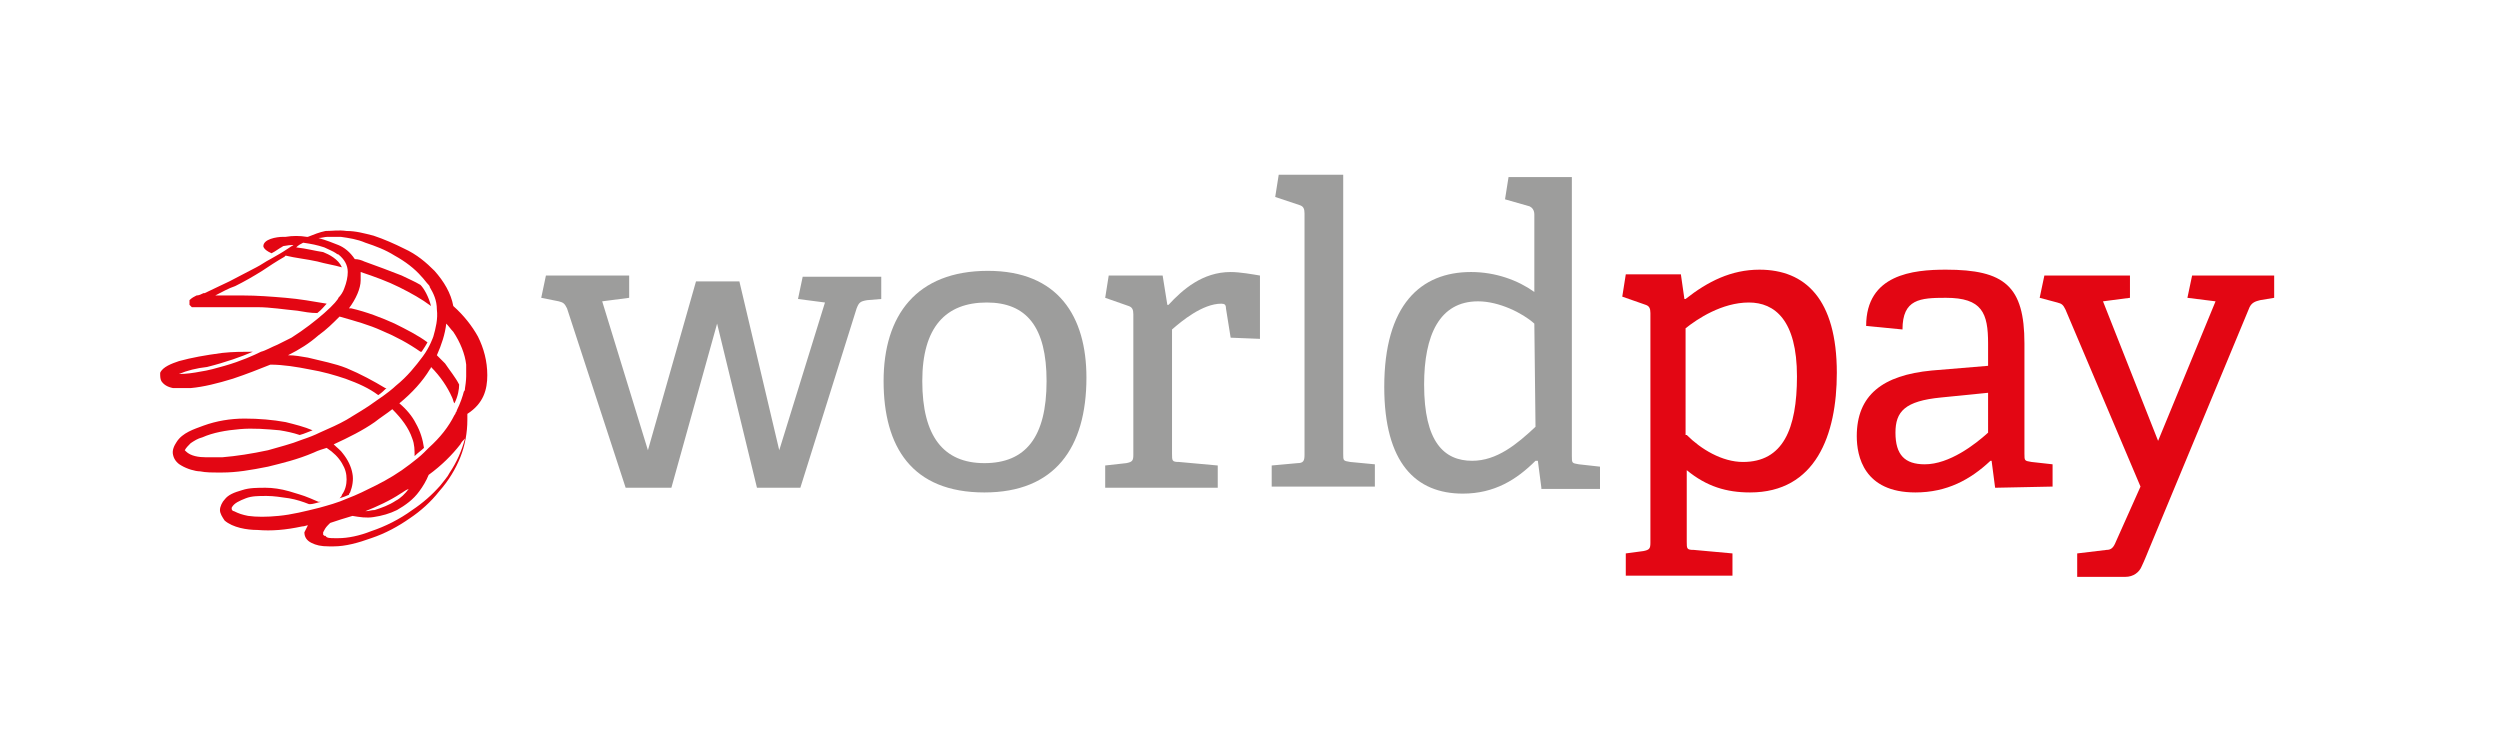 <?xml version="1.0" encoding="UTF-8"?>
<svg xmlns="http://www.w3.org/2000/svg" xmlns:xlink="http://www.w3.org/1999/xlink" version="1.1" id="Layer_1" x="0px" y="0px" width="200px" height="59px" viewBox="0 0 209.3 62.9" style="enable-background:new 0 0 209.3 62.9;" xml:space="preserve">
<style type="text/css">
	.st0{fill-rule:evenodd;clip-rule:evenodd;fill:#9D9D9C;}
	.st1{fill-rule:evenodd;clip-rule:evenodd;fill:#E30613;}
</style>
<g>
	<path class="st0" d="M62.6,41.6l-3.4-14l-3.9,14h-3.9l-5-15.3c-0.2-0.4-0.3-0.5-0.7-0.6l-1.5-0.3l0.4-1.9h7.1v1.9l-2.3,0.3   l3.9,12.7l4.1-14.4l3.7,0l3.4,14.4l3.9-12.6l-2.3-0.3l0.4-1.9h6.7v1.9L72,25.6c-0.6,0.1-0.7,0.2-0.9,0.7l-4.8,15.3H62.6L62.6,41.6z   "></path>
	<path class="st0" d="M87.3,32.5c0-4.6-1.7-6.7-5.1-6.7c-3.5,0-5.5,2.1-5.5,6.7c0,4.7,1.8,7,5.3,7C85.5,39.5,87.3,37.3,87.3,32.5   L87.3,32.5L87.3,32.5z M73.4,32.5c0-5.6,2.8-9.4,8.9-9.4c6,0,8.4,3.9,8.4,9.1c0,6-2.7,9.8-8.7,9.8C75.8,42,73.4,38.1,73.4,32.5   L73.4,32.5z"></path>
	<path class="st0" d="M92.3,41.6v-1.9l1.8-0.2c0.5-0.1,0.6-0.2,0.6-0.7v-12c0-0.4-0.1-0.6-0.4-0.7l-2-0.7l0.3-1.9l4.6,0l0.4,2.5   l0.1,0c1.2-1.3,2.9-2.8,5.3-2.8c0.8,0,1.9,0.2,2.5,0.3v5.4l-2.5-0.1l-0.4-2.5c0-0.3-0.1-0.4-0.4-0.4c-1.6,0-3.4,1.5-4.2,2.2v10.6   c0,0.6,0,0.7,0.6,0.7l3.3,0.3v1.9L92.3,41.6L92.3,41.6L92.3,41.6z"></path>
	<path class="st0" d="M106.5,41.6v-1.9l2.2-0.2c0.5,0,0.6-0.2,0.6-0.7V18.2c0-0.4-0.1-0.6-0.4-0.7l-2.1-0.7l0.3-1.9h5.5v23.8   c0,0.6,0,0.6,0.6,0.7l2.1,0.2v1.9H106.5L106.5,41.6z"></path>
	<path class="st0" d="M128.9,27.6c-1-0.9-3-1.9-4.8-1.9c-3.3,0-4.6,2.9-4.6,7.1c0,4.9,1.7,6.5,4.1,6.5c2.1,0,3.8-1.4,5.4-2.9   L128.9,27.6L128.9,27.6L128.9,27.6z M129.5,41.6l-0.3-2.3l-0.2,0c-1.6,1.6-3.5,2.8-6.2,2.8c-4,0-6.7-2.6-6.7-9.1   c0-7,3.1-9.8,7.4-9.8c2.1,0,4,0.7,5.4,1.7v-6.6c0-0.4-0.2-0.6-0.4-0.7l-2.1-0.6l0.3-1.9h5.4v23.8c0,0.6,0,0.6,0.6,0.7l1.8,0.2v1.9   H129.5L129.5,41.6z"></path>
	<path class="st1" d="M141.9,37.1c1.2,1.2,3,2.3,4.8,2.3c3.4,0,4.6-2.8,4.6-7.3c0-4.8-1.9-6.3-4.1-6.3c-2.3,0-4.4,1.4-5.4,2.2V37.1   L141.9,37.1z M136.7,49.1v-1.9l1.5-0.2c0.5-0.1,0.6-0.2,0.6-0.7V26.7c0-0.4-0.1-0.6-0.4-0.7l-2-0.7l0.3-1.9l4.7,0l0.3,2.1l0.1,0   c1.9-1.5,3.9-2.5,6.3-2.5c3.9,0,6.6,2.5,6.6,8.8c0,5.3-1.8,10.2-7.4,10.2c-2,0-3.7-0.5-5.4-1.9v6.1c0,0.6,0,0.7,0.6,0.7l3.3,0.3   v1.9H136.7L136.7,49.1z"></path>
	<path class="st1" d="M167.6,33.5l-4,0.4c-3.1,0.3-3.9,1.2-3.9,3c0,1.9,0.8,2.7,2.5,2.7c2.1,0,4.3-1.7,5.4-2.7L167.6,33.5   L167.6,33.5L167.6,33.5z M168.2,41.6l-0.3-2.3l-0.1,0c-1.7,1.6-3.7,2.7-6.4,2.7c-4.4,0-5-3.1-5-4.8c0-3.5,2.2-5.2,6.4-5.6l4.8-0.4   v-1.9c0-2.6-0.5-3.9-3.6-3.9c-2.2,0-3.7,0.1-3.7,2.7l-3.1-0.3c0-4.4,4-4.8,6.8-4.8c5,0,6.7,1.4,6.7,6.3v9.4c0,0.6,0,0.6,0.6,0.7   l1.8,0.2v1.9L168.2,41.6L168.2,41.6L168.2,41.6z"></path>
	<path class="st1" d="M175.2,49.1v-1.9l2.5-0.3c0.4,0,0.6-0.2,0.8-0.7l2.1-4.7l-6.4-15.1c-0.2-0.4-0.3-0.5-0.7-0.6l-1.5-0.4l0.4-1.9   h7.3v1.9l-2.3,0.3l4.7,11.9l4.9-11.9l-2.4-0.3l0.4-1.9h7v1.9l-1.2,0.2c-0.4,0.1-0.7,0.2-0.9,0.6l-8.6,20.7c0,0-0.4,1-0.6,1.4   c-0.2,0.5-0.7,0.9-1.4,0.9H175.2L175.2,49.1z"></path>
	<path class="st1" d="M36.4,40.3c-0.2,0.4-0.5,0.7-0.8,1.1c-0.7,0.8-1.5,1.5-2.4,2.1c-1.1,0.8-2.3,1.4-3.5,1.8c-1,0.4-2,0.6-2.8,0.6   l0,0c-0.1,0-0.2,0-0.3,0c-0.4,0-0.7,0-0.8-0.2l-0.1,0c0,0,0,0-0.1-0.1v0c0,0,0-0.1,0-0.2c0.1-0.2,0.2-0.4,0.4-0.6l0,0l0,0   c0,0,0.1-0.1,0.2-0.2c0.6-0.2,1.2-0.4,1.9-0.6c0.6,0.1,1.2,0.2,1.8,0.1c0.7-0.1,1.4-0.3,2-0.6c0.7-0.4,1.4-0.9,1.9-1.6   c0.3-0.4,0.6-0.9,0.8-1.4c1.1-0.8,2-1.7,2.7-2.6c0.1-0.2,0.2-0.3,0.4-0.5C37.4,38.5,37,39.4,36.4,40.3L36.4,40.3L36.4,40.3z    M32.2,42.1c0.2-0.1,0.4-0.3,0.7-0.4c-0.3,0.4-0.7,0.8-1.1,1c-0.6,0.4-1.2,0.6-1.8,0.8c-0.3,0-0.5,0.1-0.8,0.1   C30.2,43.2,31.3,42.7,32.2,42.1L32.2,42.1L32.2,42.1z M39.6,32c0-1.2-0.3-2.3-0.8-3.3c-0.5-0.9-1.2-1.8-2.1-2.6   c-0.2-1.1-0.8-2.1-1.6-3c-0.7-0.7-1.5-1.4-2.6-1.9c-0.8-0.4-1.7-0.8-2.6-1.1c-0.8-0.2-1.5-0.4-2.3-0.4c-0.7-0.1-1.2,0-1.8,0   c-0.5,0.1-1,0.3-1.5,0.5l-0.1,0c-0.6-0.1-1.2-0.1-1.8,0h-0.2c-0.6,0-1.7,0.2-1.7,0.8c0,0,0,0.3,0.7,0.6c0.4-0.2,0.6-0.4,1-0.6   c-0.1,0-0.2,0-0.2,0c0.3,0,0.6-0.1,0.9-0.1c0.1,0,0.2,0,0.2,0c-0.1,0-0.1,0.1-0.2,0.1l-0.3,0.2c-0.6,0.4-0.8,0.5-1.5,0.9l0,0   c-0.4,0.2-0.8,0.5-1.2,0.7c-0.8,0.4-1.5,0.8-2.3,1.2c-0.6,0.3-1.3,0.6-2.1,1l-0.1,0c-0.2,0.1-0.4,0.2-0.6,0.2h0   c-0.2,0.1-0.4,0.2-0.6,0.4l0,0.2v0.1v0c0,0,0,0.1,0,0.1l0.1,0.1l0.1,0.1h0c0.1,0,0.3,0,0.4,0c0.1,0,0.2,0,0.3,0h0.4   c0.3,0,0.6,0,0.8,0c1.3,0,2.5,0,3.7,0c1.1,0,2.3,0.2,3.4,0.3c0.6,0.1,1.1,0.2,1.7,0.2c0.4-0.3,0.6-0.6,0.8-0.8   c-1.2-0.2-2.3-0.4-3.5-0.5c-1.2-0.1-2.4-0.2-3.7-0.2c-0.2,0-0.3,0-0.4,0c-0.6,0-1.2,0-1.9,0c0.6-0.3,1.1-0.6,1.7-0.8   c0.8-0.4,1.5-0.8,2.3-1.3c0.6-0.4,1.2-0.8,1.9-1.2l0.1-0.1c0.8,0.2,1.8,0.3,2.7,0.5c0.7,0.2,1.4,0.3,2.1,0.5   c-0.3-0.7-1.1-1.1-1.6-1.3c-0.7-0.1-1.4-0.3-2.3-0.4c0.2-0.2,0.4-0.3,0.6-0.4c0.7,0.1,1.2,0.2,1.8,0.4c0.4,0.2,0.7,0.3,1,0.5   c0,0,0.1,0.1,0.2,0.1l0,0c0.5,0.4,0.8,0.9,0.8,1.5c0,0.4-0.1,0.9-0.3,1.4c-0.1,0.3-0.3,0.6-0.5,0.8c0,0.1-0.4,0.6-1.2,1.3v0   c-0.8,0.7-1.7,1.4-2.8,2.1c-0.4,0.2-0.8,0.4-1.2,0.6c-0.5,0.2-1,0.5-1.4,0.6v0c-0.6,0.3-1.7,0.8-3.1,1.2c-0.7,0.2-1.4,0.4-2.1,0.5   c-0.5,0.1-1.2,0.2-1.8,0.2c0.7-0.3,1.5-0.5,2.4-0.6c1.6-0.4,3-0.9,3.9-1.3c-0.8,0-1.7,0-2.6,0.1c-1.5,0.2-2.6,0.4-3.7,0.7   c-0.6,0.2-1.4,0.5-1.6,1c0,0.3,0,0.5,0.1,0.7c0.2,0.3,0.5,0.5,1,0.6c0.4,0,0.8,0,1.5,0c1.1-0.1,2.3-0.4,3.6-0.8   c1.2-0.4,2.2-0.8,3.2-1.2c1.1,0,2.3,0.2,3.3,0.4c1.2,0.2,2.2,0.5,3.1,0.8c1.1,0.4,2,0.8,2.8,1.4c0.3-0.2,0.5-0.4,0.7-0.6   c0,0,0,0-0.1,0c-1-0.6-2.1-1.2-3.3-1.7c-1-0.4-2.1-0.6-3.3-0.9c-0.6-0.1-1.1-0.2-1.7-0.2c1-0.5,1.8-1,2.6-1.7   c0.7-0.5,1.2-1,1.8-1.6c1.4,0.4,2.5,0.7,3.6,1.2c1.2,0.5,2.3,1.1,3.3,1.8l0.1,0c0.2-0.3,0.4-0.6,0.5-0.8c-0.8-0.6-1.8-1.1-2.8-1.6   c-1.1-0.5-2.4-1-3.7-1.3c0,0-0.1,0-0.2,0c0.6-0.8,1-1.7,1-2.4c0-0.2,0-0.4,0-0.7c1.2,0.4,2.3,0.8,3.3,1.3c1,0.5,1.9,1,2.7,1.6l0,0   c-0.2-0.8-0.6-1.5-0.9-1.8c-0.5-0.3-1-0.5-1.6-0.8c-1-0.4-2.1-0.8-3.2-1.2c-0.2-0.1-0.5-0.2-0.8-0.2h0c-0.4-0.6-0.9-1-1.4-1.2   c-0.5-0.2-1-0.4-1.7-0.6c0.3,0,0.5-0.1,0.8-0.1h0.1c0.2,0,0.5,0,0.8,0c0.1,0,0.1,0,0.2,0c0.7,0.1,1.4,0.2,2.1,0.5   c0.9,0.3,1.7,0.6,2.5,1.1c0.9,0.5,1.7,1.1,2.3,1.8c0.2,0.2,0.4,0.5,0.6,0.7c0,0,0.1,0.1,0.1,0.2c0,0,0,0,0,0   c0.3,0.5,0.6,1.1,0.6,1.9l0,0c0.1,0.8-0.1,1.6-0.3,2.3l0,0c0,0-0.3,0.9-0.9,1.7c-0.6,0.8-1.3,1.7-2.3,2.5c-0.2,0.2-0.8,0.7-1.7,1.3   l0,0c-0.8,0.6-1.7,1.1-2.5,1.6c-0.7,0.4-1.4,0.7-2.3,1.1l0,0c-0.4,0.2-0.9,0.4-1.5,0.6c-1,0.4-1.9,0.6-2.9,0.9   c-1.4,0.3-2.7,0.5-3.9,0.6c-0.5,0-0.9,0-1.4,0c-0.6,0-1.3-0.1-1.7-0.5c0,0,0,0-0.1-0.1v0v0c0.1-0.2,0.3-0.4,0.5-0.6   c0.3-0.2,0.6-0.4,1-0.5c0.9-0.4,2-0.6,3.2-0.7c1.1-0.1,2.3,0,3.4,0.1c0.6,0.1,1.1,0.2,1.7,0.4c0.4-0.1,0.8-0.3,1.1-0.4   c-0.7-0.3-1.5-0.5-2.3-0.7c-1.1-0.2-2.3-0.3-3.5-0.3c-1.2,0-2.4,0.2-3.5,0.6c-0.8,0.3-1.8,0.6-2.3,1.4c-0.2,0.3-0.4,0.7-0.3,1.1   c0.1,0.5,0.5,0.8,0.7,0.9c0.5,0.3,1.2,0.5,1.6,0.5c0.5,0.1,1,0.1,1.6,0.1c0.1,0,0.2,0,0.3,0c1.2,0,2.4-0.2,3.9-0.5   c1.2-0.3,2.5-0.6,3.9-1.2c0.4-0.2,0.8-0.3,1.1-0.4c0.6,0.4,1,0.8,1.3,1.3c0.3,0.5,0.4,0.9,0.4,1.4c0,0.4-0.1,0.9-0.4,1.3   c0,0.1-0.1,0.2-0.2,0.3c0.3-0.1,0.6-0.2,0.8-0.3c0-0.1,0.1-0.2,0.1-0.2c0.2-0.5,0.3-1.1,0.2-1.6c-0.1-0.6-0.4-1.2-0.8-1.7   c-0.2-0.3-0.5-0.5-0.8-0.8c1.3-0.6,2.5-1.2,3.5-1.9c0.5-0.4,1-0.7,1.5-1.1c0.8,0.8,1.4,1.6,1.7,2.5c0.2,0.5,0.2,1,0.2,1.5   c0.3-0.3,0.6-0.5,0.8-0.7c-0.1-0.7-0.3-1.4-0.7-2.1c-0.3-0.6-0.8-1.2-1.4-1.7c1.1-0.9,2-1.9,2.6-2.9c0,0,0.1-0.1,0.1-0.2   c0.8,0.8,1.4,1.7,1.8,2.6v0c0.1,0.2,0.1,0.4,0.2,0.5c0.3-0.6,0.4-1.2,0.4-1.6c-0.3-0.6-0.8-1.2-1.2-1.8c-0.2-0.2-0.4-0.4-0.7-0.7   c0.4-0.9,0.7-1.8,0.8-2.7c0.2,0.2,0.4,0.5,0.6,0.7c0.6,0.9,1,1.9,1.1,2.8c0,0.4,0,0.7,0,1l0,0c0,0,0,0.4-0.1,1c0,0.1,0,0.2-0.1,0.3   l0,0c-0.1,0.4-0.3,1-0.6,1.6l0,0c0,0,0,0.1-0.1,0.2c0,0,0,0.1-0.1,0.2l0,0c-0.5,1-1.2,1.9-2.2,2.8c-0.1,0.1-0.2,0.2-0.4,0.4   c-0.3,0.3-0.8,0.7-1.2,1c-0.9,0.7-1.9,1.3-2.9,1.8c-0.8,0.4-1.6,0.8-2.4,1.1c-0.9,0.4-1.7,0.6-2.4,0.8l0,0   c-1.2,0.3-2.4,0.6-3.5,0.7c-1,0.1-1.9,0.1-2.6,0c-0.5-0.1-0.8-0.2-1.2-0.4c-0.1,0-0.2-0.1-0.2-0.2c0,0,0,0,0-0.1v0v0   c0.2-0.4,0.7-0.6,1.2-0.8c0.5-0.2,1.1-0.2,1.7-0.2l0.1,0c0.6,0,1.2,0.1,1.9,0.2c0.6,0.1,1.2,0.3,1.7,0.5c0,0,0,0,0.1,0   c0.2,0,0.5-0.1,0.9-0.2c0,0-0.1,0-0.2,0c-0.2-0.1-0.5-0.2-0.7-0.3c-0.7-0.3-1.2-0.4-1.8-0.6c-0.7-0.2-1.4-0.3-2-0.3   c-0.7,0-1.4,0-2,0.2c-0.7,0.2-1.2,0.4-1.5,0.8c-0.2,0.2-0.4,0.6-0.4,0.9s0.2,0.6,0.4,0.9c0.7,0.6,1.9,0.8,2.8,0.8   c1.2,0.1,2.4,0,3.8-0.3c0.2,0,0.4-0.1,0.5-0.1c-0.1,0.2-0.2,0.4-0.3,0.6c0,0.4,0.2,0.7,0.6,0.9c0.4,0.2,0.8,0.3,1.5,0.3l0,0   c0.1,0,0.2,0,0.4,0c1,0,2.1-0.3,3.2-0.7c1.2-0.4,2.3-1,3.3-1.7c0.9-0.6,1.8-1.4,2.5-2.3c0.8-0.9,1.4-1.9,1.8-2.9   c0.4-1,0.6-2.1,0.6-3.2c0-0.2,0-0.3,0-0.5C39.3,34.4,39.6,33.2,39.6,32L39.6,32z"></path>
</g>
</svg>
